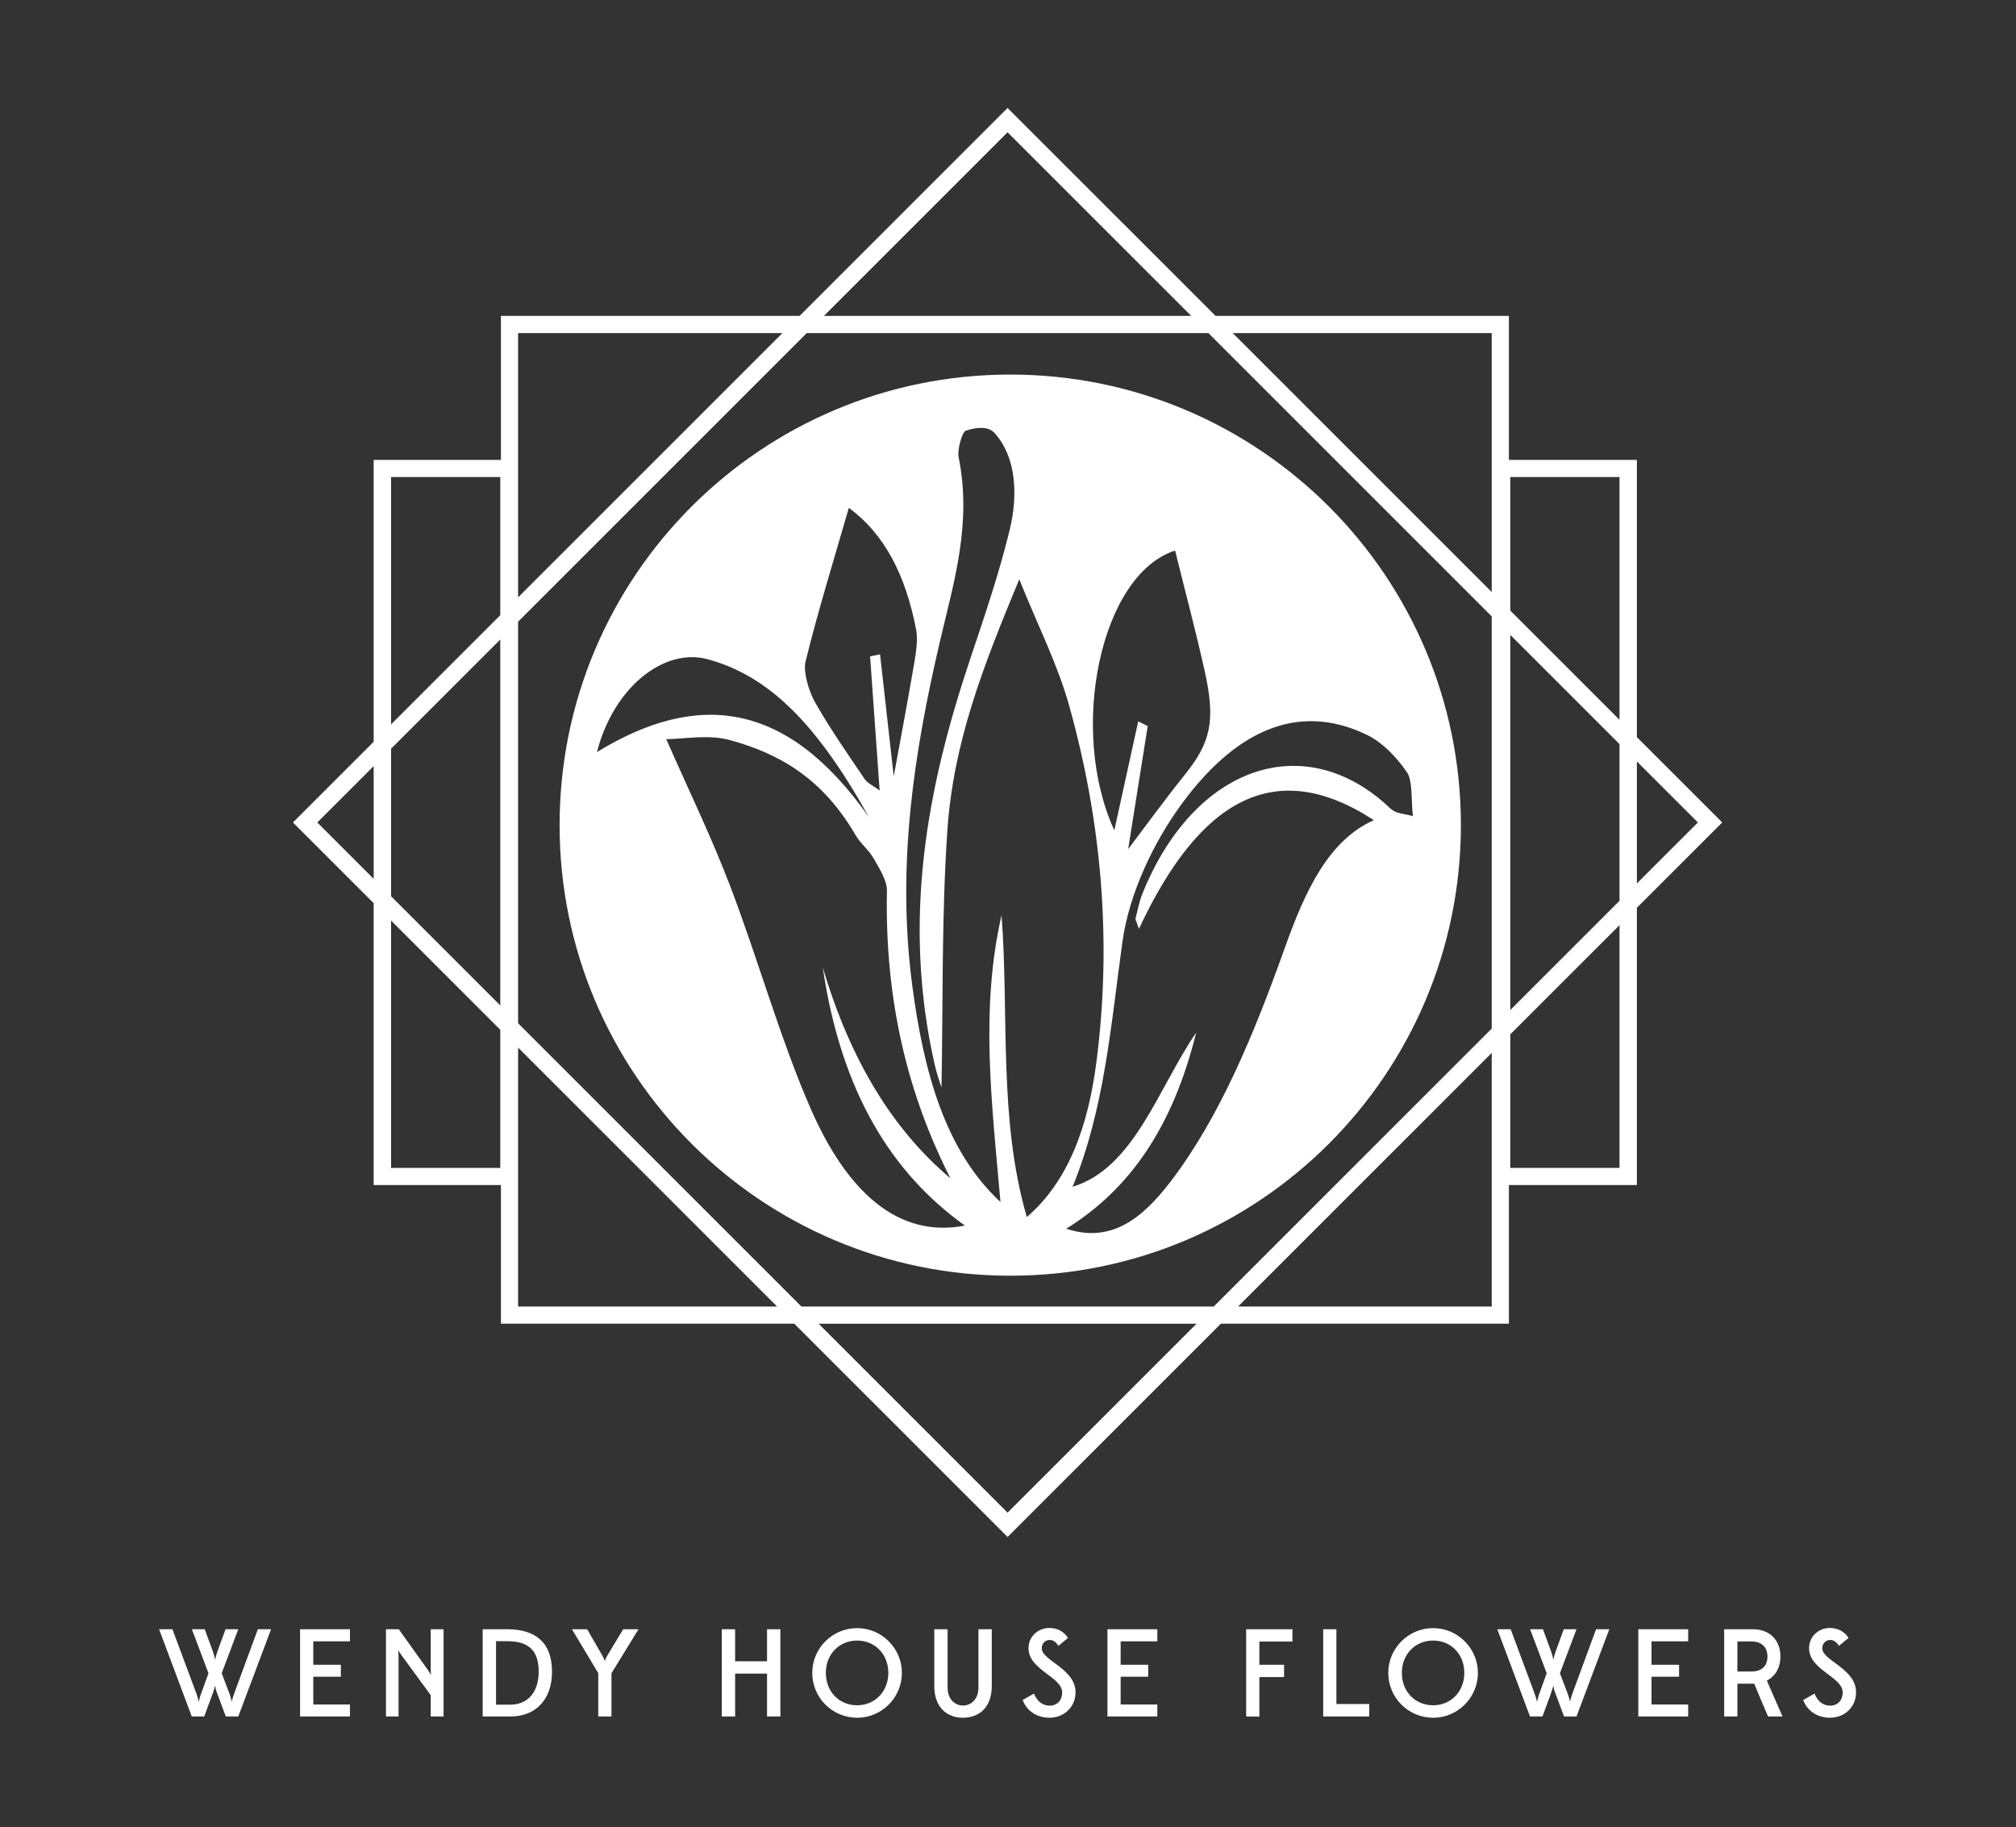 <?xml version="1.0" encoding="utf-8"?>
<svg xmlns="http://www.w3.org/2000/svg" xmlns:serif="http://www.serif.com/" xmlns:xlink="http://www.w3.org/1999/xlink" width="100%" height="100%" viewBox="0 0 396 359" version="1.1" style="fill-rule:evenodd;clip-rule:evenodd;stroke-linejoin:round;stroke-miterlimit:2;">
  <rect x="0" y="0" width="396" height="359" fill="#333333" stroke="none"/>
  <rect id="wendyhouse-colour" x="-0" y="0" width="395.833" height="358.676" style="fill:none;"/>
  <g>
    <path d="M238.773,62.063l57.617,0l0,28.285l25.142,-0l0,54.473l16.762,16.761l-16.762,16.762l0,54.475l-25.142,0l0,27.237l-56.57,0l-41.904,41.904l-41.903,-41.904l-57.616,0l-0,-27.237l-24.997,0l-0,-55.378l-15.859,-15.859l15.859,-15.859l-0,-55.375l24.997,-0l-0,-28.285l58.663,0l40.856,-40.856l40.857,40.856Zm-3.736,197.993l-74.242,0l37.121,37.122l37.121,-37.122Zm-133.267,-3.374l50.869,0l-50.869,-50.869l0,50.869Zm56.7,-191.246l-56.7,56.699l0,78.895l55.651,55.652l80.99,0l54.606,-54.606l0,-80.986l-55.654,-55.654l-78.893,0Zm134.547,141.423l-49.823,49.823l49.823,0l0,-49.823Zm-216.202,-26.002l0,48.587l21.453,-0l-0,-27.134l-21.453,-21.453Zm241.301,0.903l-21.454,21.454l-0,26.23l21.454,-0l0,-47.684Zm-21.454,16.671l21.454,-21.455l0,-30.787l-21.454,-21.454l-0,73.696Zm-219.847,-51.34l0,28.983l21.453,21.453l-0,-71.889l-21.453,21.453Zm244.717,2.514l0,23.955l11.978,-11.978l-11.978,-11.977Zm-259.208,11.977l11.076,11.076l-0,-22.152l-11.076,11.076Zm35.944,-40.727l-0,-27.131l-21.453,-0l0,48.584l21.453,-21.453Zm219.848,20.55l0,-47.681l-21.454,-0l-0,26.227l21.454,21.454Zm-216.346,-75.969l0,51.917l51.917,-51.917l-51.917,0Zm140.376,0l50.871,50.87l0,-50.87l-50.871,0Zm-80.303,-3.373l72.146,0l-36.073,-36.073l-36.073,36.073Z" style="fill:#fff;"/>
    <path d="M159.55,328.653c-0,-4.825 3.943,-8.792 8.817,-8.792c4.825,-0 8.793,3.967 8.793,8.792c-0,4.873 -3.968,8.816 -8.793,8.816c-4.874,-0 -8.817,-3.943 -8.817,-8.816Zm113.145,-0c-0,-4.825 3.943,-8.792 8.818,-8.792c4.823,-0 8.79,3.967 8.79,8.792c-0,4.873 -3.967,8.816 -8.79,8.816c-4.875,-0 -8.818,-3.943 -8.818,-8.816Zm-80.505,2.962l0,-11.533l2.621,0l-0,11.117c-0,4.457 -2.67,6.27 -5.658,6.27c-2.963,-0 -5.633,-1.813 -5.633,-6.27l-0,-11.117l2.62,0l0,11.533c0,2.132 1.372,3.454 3.013,3.454c1.665,0 3.037,-1.322 3.037,-3.454Zm8.689,2.375l2.229,-1.272c0.564,1.52 1.715,2.375 3.036,2.375c1.593,0 2.498,-1.103 2.498,-2.594c0,-3.062 -6.612,-4.409 -6.612,-8.695c0,-2.354 1.935,-3.97 4.09,-3.97c1.568,0 2.891,0.712 3.674,1.96l-1.885,1.543c-0.416,-0.637 -0.98,-1.151 -1.716,-1.151c-0.905,-0 -1.567,0.711 -1.567,1.642c-0,2.425 6.639,3.969 6.639,8.645c-0,2.868 -2.231,4.996 -5.145,4.996c-2.204,-0 -4.359,-1.125 -5.241,-3.479Zm153.321,-0l2.226,-1.272c0.565,1.52 1.717,2.375 3.037,2.375c1.593,0 2.497,-1.103 2.497,-2.594c0,-3.062 -6.611,-4.409 -6.611,-8.695c0,-2.354 1.935,-3.97 4.092,-3.97c1.567,0 2.89,0.712 3.671,1.96l-1.885,1.543c-0.416,-0.637 -0.978,-1.151 -1.714,-1.151c-0.906,-0 -1.567,0.711 -1.567,1.642c-0,2.425 6.637,3.969 6.637,8.645c0,2.868 -2.228,4.996 -5.142,4.996c-2.205,-0 -4.361,-1.125 -5.241,-3.479Zm-109.419,3.233l0,-17.141l9.085,0l0,2.421l-6.491,-0l0,4.558l4.851,0l0,2.426l-4.851,-0l0,7.761l-2.594,-0.025Zm15.132,0l-0,-17.141l2.594,0l0,14.694l6.442,0l-0,2.447l-9.036,0Zm-200.97,0l-0,-17.141l9.796,0l0,2.375l-7.201,0l0,4.604l5.414,0l-0,2.349l-5.414,0l0,5.462l7.201,0l0,2.351l-9.796,0Zm262.866,0l-0,-17.141l9.797,0l-0,2.375l-7.201,0l0,4.604l5.412,0l0,2.349l-5.412,0l0,5.462l7.201,0l-0,2.351l-9.797,0Zm-104.279,0l-0,-17.141l9.797,0l0,2.375l-7.2,0l-0,4.604l5.412,0l-0,2.349l-5.412,0l-0,5.462l7.2,0l0,2.351l-9.797,0Zm87.926,-4.724c-0.221,-0.514 -0.32,-1.228 -0.341,-1.348c-0.027,0.074 -0.198,0.807 -0.395,1.348l-1.738,4.724l-2.447,0l-6.419,-17.141l2.62,0l4.703,12.636c0.269,0.736 0.418,1.322 0.464,1.642c0.077,-0.32 0.197,-0.906 0.466,-1.642l1.445,-3.991l-3.258,-8.645l2.525,0l1.541,4.21c0.295,0.81 0.466,1.543 0.514,1.812c0.024,-0.269 0.197,-1.002 0.493,-1.812l1.541,-4.21l2.498,0c-1.101,2.887 -2.154,5.753 -3.258,8.645l1.52,3.991c0.269,0.736 0.392,1.322 0.464,1.642c0.026,-0.32 0.197,-0.885 0.466,-1.642l4.652,-12.636l2.597,0l-6.441,17.141l-2.45,0l-1.762,-4.724Zm-262.866,0c-0.221,-0.514 -0.318,-1.228 -0.343,-1.348c-0.025,0.074 -0.195,0.807 -0.391,1.348l-1.739,4.724l-2.45,0l-6.417,-17.141l2.621,0l4.703,12.636c0.269,0.736 0.416,1.322 0.465,1.642c0.073,-0.32 0.195,-0.906 0.465,-1.642l1.446,-3.991l-3.259,-8.645l2.523,0l1.543,4.21c0.295,0.81 0.465,1.543 0.515,1.812c0.024,-0.269 0.196,-1.002 0.49,-1.812l1.542,-4.21l2.499,0c-1.103,2.887 -2.155,5.753 -3.258,8.645l1.518,3.991c0.271,0.736 0.393,1.322 0.466,1.642c0.024,-0.32 0.196,-0.885 0.465,-1.642l4.654,-12.636l2.596,0l-6.441,17.141l-2.449,0l-1.764,-4.724Zm52.224,4.724l0,-17.141l4.775,0c5.438,0 8.842,2.447 8.842,8.352c0,5.606 -3.356,8.789 -8.131,8.789l-5.486,0Zm22.698,0l0,-8.522l-5.168,-8.619l2.988,0l2.964,5.14c0.269,0.515 0.465,0.981 0.514,1.08c0,-0.073 0.196,-0.565 0.514,-1.102l3.087,-5.118l3.011,0l-5.314,8.645l-0,8.496l-2.596,0Zm33.153,0l0,-8.424l-6.27,0l0,8.424l-2.621,0l-0,-17.141l2.621,0l0,6.292l6.27,-0l0,-6.292l2.621,0l-0,17.141l-2.621,0Zm-63.537,0l-2.523,0l0,-4.185l-5.78,-7.912c-0.293,-0.368 -0.588,-0.882 -0.612,-0.957c0,0.026 0.073,0.664 0.073,1.152l0,11.902l-2.473,0l-0,-17.141l2.522,0l5.78,8.104c0.245,0.368 0.49,0.808 0.54,0.907c-0,-0.024 -0.05,-0.613 -0.05,-1.077l0,-7.934l2.523,0l0,17.141Zm251.548,0l0,-17.141l5.612,0c3.452,0 5.435,2.25 5.435,5.361c0,2.181 -0.981,3.871 -2.671,4.729l3.087,7.051l-2.841,0c-0.931,-2.13 -1.837,-4.286 -2.717,-6.44l-3.308,-0l-0,6.44l-2.597,0Zm-51.042,-8.57c0,-3.65 -2.596,-6.345 -6.121,-6.345c-3.553,0 -6.15,2.719 -6.15,6.345c0,3.697 2.621,6.368 6.15,6.368c3.501,0 6.121,-2.719 6.121,-6.368Zm-113.144,-0c0,-3.65 -2.596,-6.345 -6.123,-6.345c-3.551,0 -6.148,2.719 -6.148,6.345c0,3.697 2.622,6.368 6.148,6.368c3.503,0 6.123,-2.719 6.123,-6.368Zm-68.679,-0.245c0,-4.458 -2.278,-5.977 -6.222,-5.977l-2.155,-0l0,12.468l2.817,-0c3.405,-0 5.56,-2.426 5.56,-6.491Zm241.364,-2.965c-0,-1.81 -1.101,-2.962 -3.159,-2.962l-2.743,0l-0,5.902l2.743,0c2.132,0 3.159,-1.151 3.159,-2.94Z" style="fill:#fff;fill-rule:nonzero;"/>
  </g>
  <path d="M286.961,162.108c0,48.888 -39.632,88.52 -88.52,88.52c-48.889,0 -88.521,-39.632 -88.521,-88.52c0,-48.889 39.632,-88.522 88.521,-88.522c48.888,0 88.52,39.633 88.52,88.522Zm-63.241,20.379c11.954,-25.633 26.884,-33.958 46.142,-21.354c-8.913,3.947 -13.519,13.965 -17.436,24.944c-6.115,17.136 -12.859,33.495 -22.576,46.168c-5.553,7.241 -11.707,12.037 -20.41,9.15c12.54,-7.765 20.955,-20.046 25.524,-38.528c-7.413,10.781 -12.188,26.671 -24.277,30.281c6.269,-15.286 7.527,-31.766 9.786,-48.089c1.351,-9.764 6.275,-19.641 11.229,-26.539c10.402,-14.485 22.871,-20.918 36.833,-14.135c2.856,1.388 5.658,4.159 7.855,7.369c1.108,1.621 0.808,5.65 1.144,8.589c-1.505,-0.49 -3.238,-0.381 -4.481,-1.561c-16.71,-15.876 -38.598,-8.367 -48.701,16.922c-0.585,1.464 -0.891,3.207 -1.327,4.822c0.232,0.653 0.463,1.307 0.695,1.961Zm-34.184,58.291c-13.175,2.562 -23.183,-6.727 -30.248,-22.861c-6.027,-13.764 -10.341,-29.359 -15.827,-43.751c-3.729,-9.783 -8.175,-18.888 -12.589,-28.958c3.613,0 8.209,-0.993 12.563,0.206c9.217,2.537 17.99,7.2 24.614,18.64c1.023,1.766 2.545,2.816 3.558,4.592c1.086,1.9 2.659,4.308 2.616,6.422c-0.436,21.372 4.039,39.846 12.471,56.423c-11.288,-9.503 -19.693,-23.201 -25.084,-41.45c3.613,24.512 13.537,40.437 27.926,50.737Zm7.198,-60.953c-4.222,18.365 -1.93,36.815 -0.209,56.319c-10.797,-9.997 -15.104,-25.402 -17.363,-42.792c-3.052,-23.477 0.383,-45.619 5.512,-67.525c2.694,-11.512 6.269,-22.988 3.623,-36.043c-0.29,-1.43 0.707,-4.939 1.41,-5.17c1.829,-0.6 4.322,-1.027 5.667,0.467c4.241,4.71 4.631,12.151 2.96,19.016c-2.14,8.799 -5.022,17.177 -7.818,25.54c-8.427,25.196 -13.353,51.096 -6.925,79.49c0.433,1.911 1.092,3.693 1.346,4.536c0.315,-16.382 0,-33.519 1.145,-50.409c1.187,-17.536 7.075,-32.43 14.131,-49.442c3.711,9.251 7.503,16.577 9.832,24.925c6.216,22.292 8.449,45.746 5.328,69.864c-1.621,12.531 -5.371,23.31 -13.672,30.504c-5.598,-19.204 -3.482,-39.627 -4.967,-59.28Zm34.088,-71.668c2.042,8.259 4.049,15.802 5.776,23.496c2.234,9.96 1.257,14.177 -3.915,20.612c-4.013,4.994 -7.859,10.308 -11.079,14.556c1.065,-6.708 2.454,-15.441 3.841,-24.174c-0.622,-0.309 -1.246,-0.619 -1.868,-0.928c-1.595,7.279 -3.189,14.556 -4.691,21.409c-9.053,-19.647 -2.777,-50.215 11.936,-54.971Zm-60.142,52.379c-16.21,-23.092 -33.868,-24.759 -53.427,-12.781c3.372,-12.982 13.328,-20.497 21.694,-18.253c11.798,3.166 21.329,12.317 31.733,31.034Zm4.873,-8.016c-0.794,-7.082 -1.74,-15.525 -2.686,-23.968c-0.652,0.134 -1.305,0.268 -1.957,0.402c0.597,8.381 1.194,16.76 1.877,26.344c-1.45,-1.088 -2.383,-1.411 -2.983,-2.3c-3.327,-4.929 -6.727,-9.776 -9.766,-15.132c-1.128,-1.988 -2.307,-5.878 -1.814,-7.875c2.506,-10.142 5.553,-19.947 8.51,-30.215c7.009,5.137 11.16,13.187 13.221,23.933c0.393,2.052 -0.052,4.679 -0.433,6.902c-1.344,7.866 -2.829,15.673 -3.969,21.909Z" style="fill:#fff;"/>
</svg>